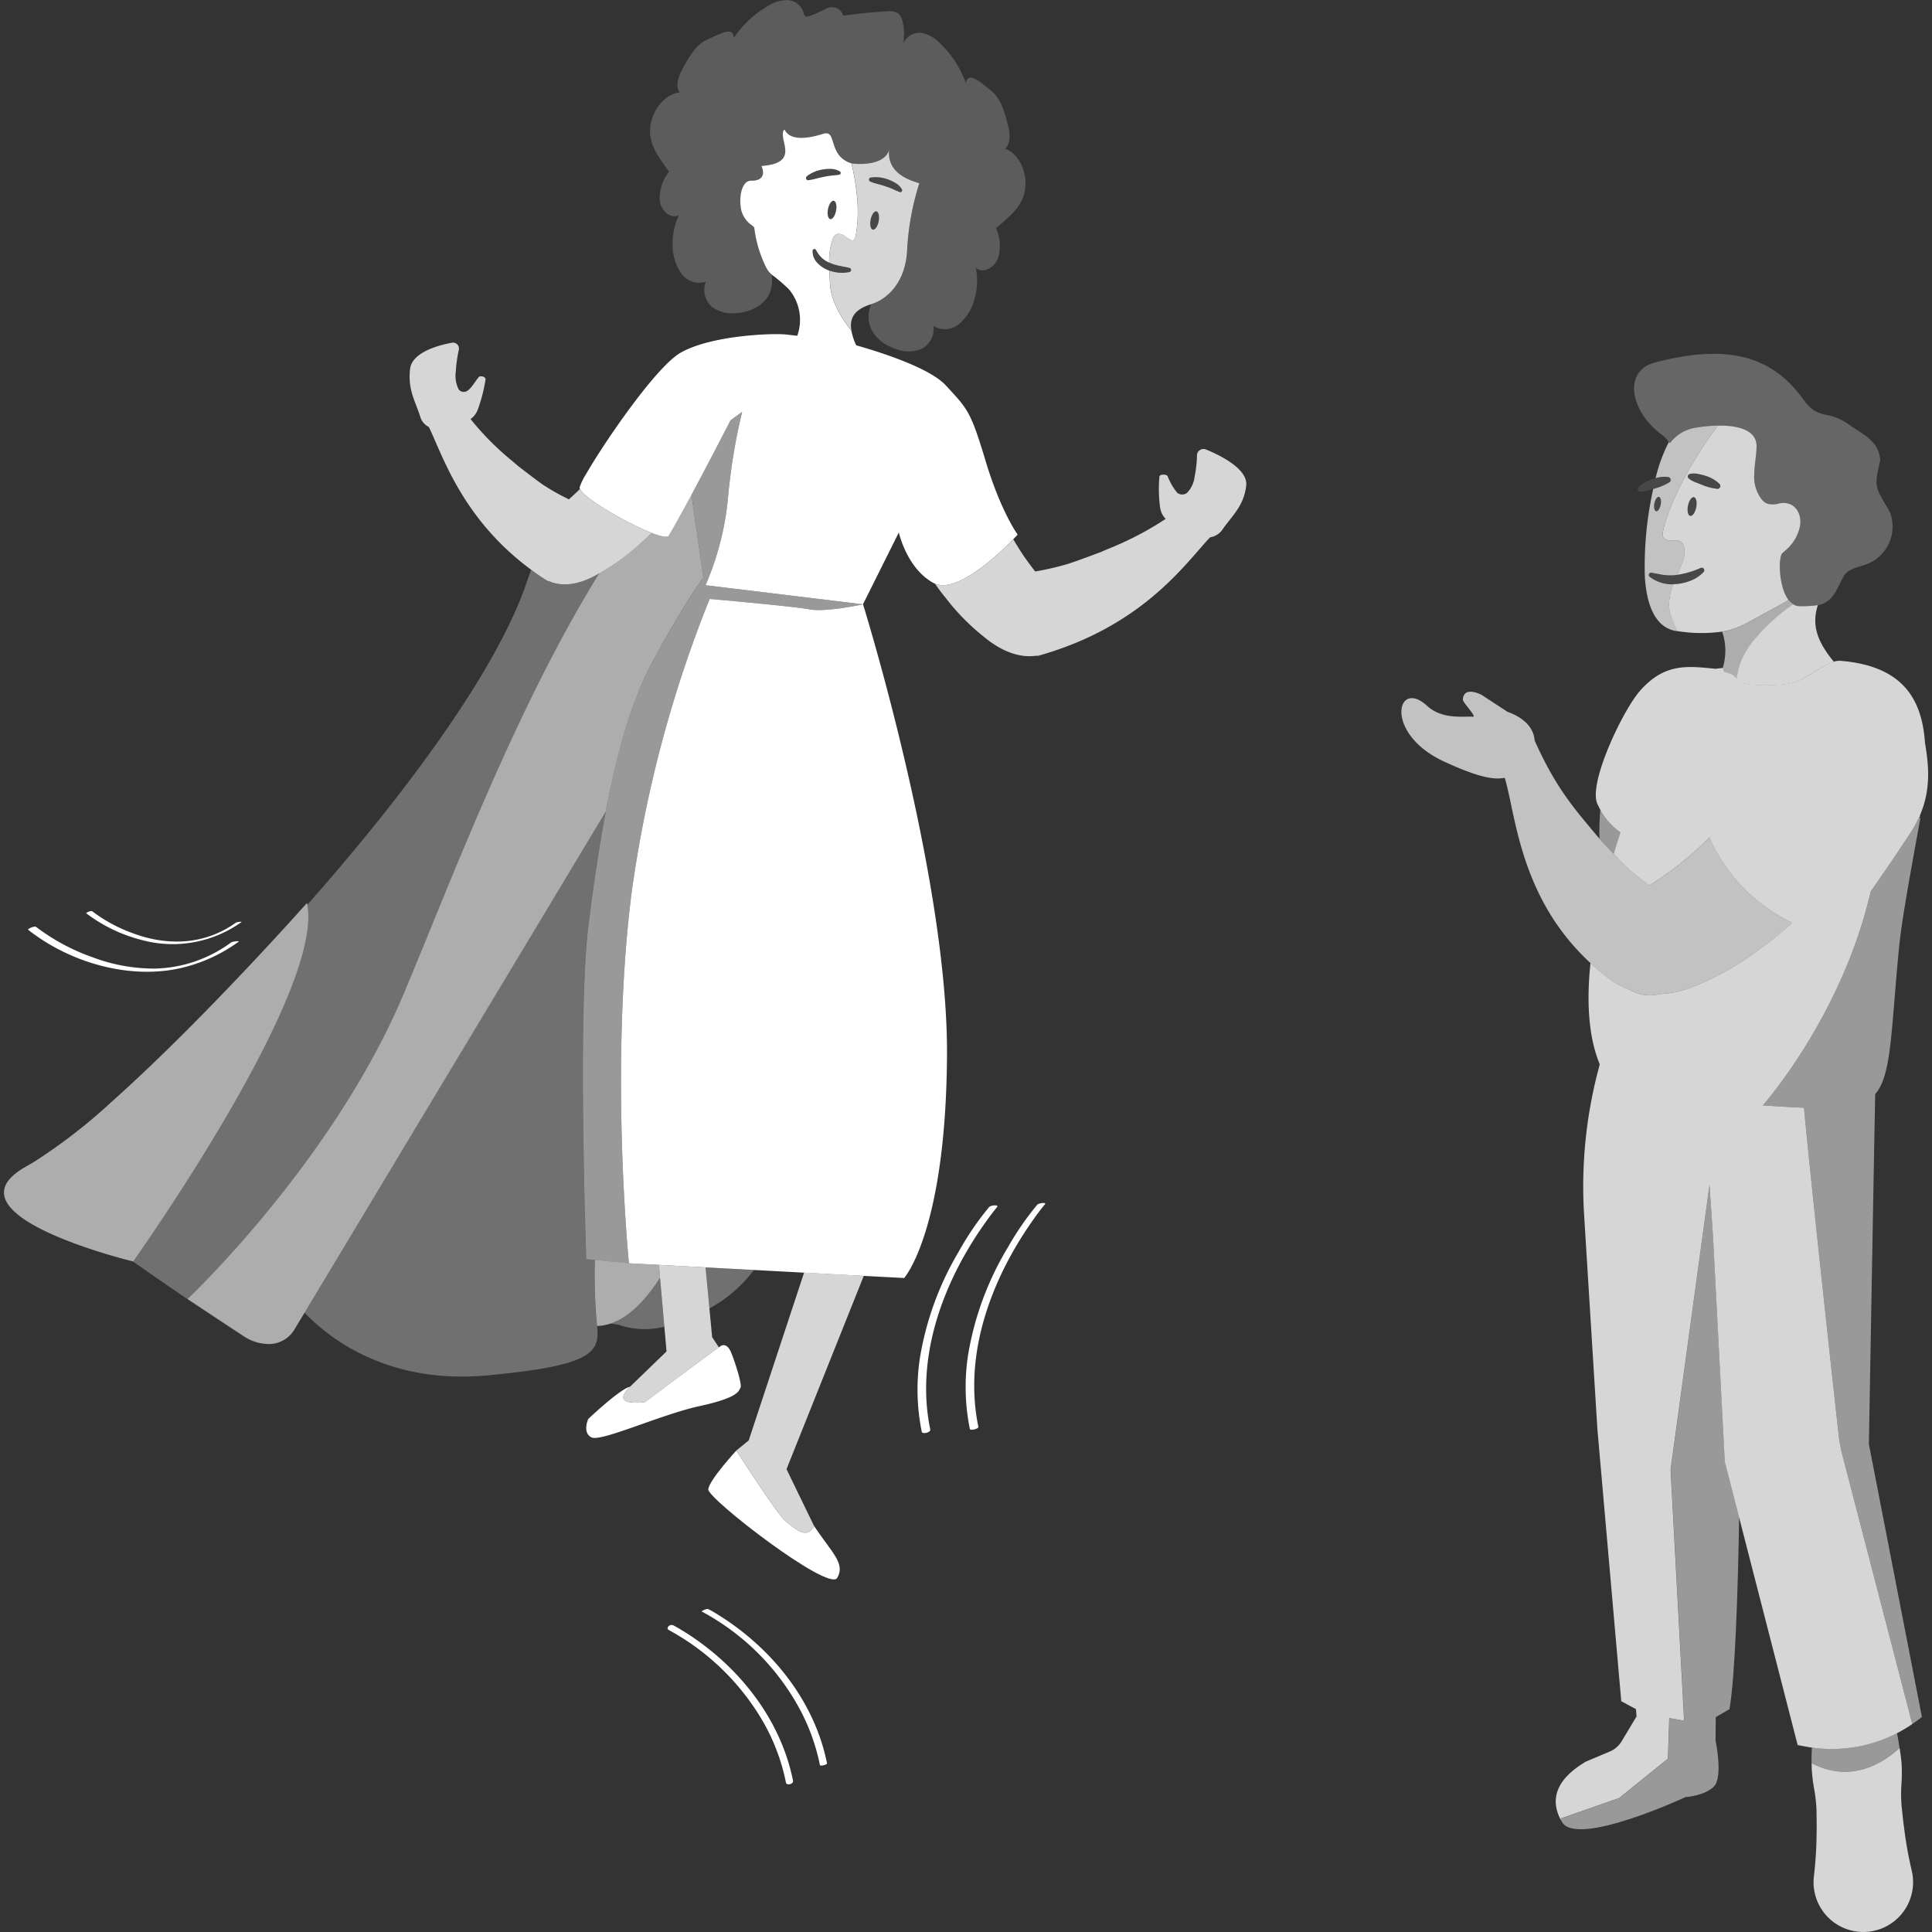 <svg viewBox="0 0 300 300" xmlns="http://www.w3.org/2000/svg"><rect x="0" y="0" width="300" height="300" fill="#333333" stroke="none"/><g fill="#fff"><path d="m 37.87 207.48 l -8.76 -5.77 s 22.56 -21.21 33.59 -47.43 c 7.25 -17.23 17.32 -44.23 30.35 -65.25 -.17 .09 -.34 .2 -.52 .29 -2.97 1.63 -5.46 1.74 -7.22 .94 a 1.34 1.34 0 0 1 -.46 -.16 c -.83 -.53 -1.62 -1.08 -2.37 -1.63 -.22 .59 -.43 1.18 -.64 1.79 -4.59 13.72 -18.81 32.93 -34.13 50.24 2.57 13.79 -27.04 55.38 -27.05 55.39 6.16 4.35 12.7 8.71 17.11 11.59 a 7.11 7.11 0 0 0 3.5 1.21 7.05 7.05 0 0 1 -3.4 -1.21 z" opacity=".3"/><path d="m 110.16 203.17 c .52 -.29 1.04 -.6 1.58 -.94 a 22.08 22.08 0 0 0 5.33 -5.02 l -7.51 -.4 z" opacity=".3"/><path d="m 94.76 205.54 a 5.93 5.93 0 0 1 1.73 .31 12.5 12.5 0 0 0 6.67 .16 l -.67 -7.61 c -2.32 3.63 -4.9 6.21 -7.73 7.14 z" opacity=".3"/><path d="m 92.61 204.85 c -.05 -.49 -.11 -1.01 -.14 -1.56 -.02 -.36 -.03 -.73 -.04 -1.09 -.08 -1.68 -.12 -3.89 -.06 -6.55 l -1.34 -.13 s -1.4 -38.16 .35 -51.98 c .74 -5.84 1.59 -11.8 2.67 -17.5 l -46.76 77.78 c .17 .18 .35 .37 .56 .58 3.5 3.51 12.54 10.57 27.71 9.18 16.68 -1.52 17.54 -3.67 17.17 -7.66 v -.02 s -.05 -.37 -.12 -1.05 z" opacity=".3"/><path d="m 94.06 126.03 c 1.69 -8.88 3.93 -17.11 7.21 -23.17 5.38 -9.93 7.95 -13.18 7.95 -13.18 l -1.85 -12.86 c -1.29 2.4 -2.56 4.7 -3.54 6.36 -.2 .34 -1.24 .11 -2.65 -.44 -.66 .66 -1.34 1.31 -2.05 1.91 a 33.29 33.29 0 0 1 -6.08 4.37 c -13.03 21.02 -23.1 48.02 -30.35 65.25 -11.03 26.23 -33.59 47.44 -33.59 47.44 l 8.76 5.77 a 7.05 7.05 0 0 0 3.41 1.2 4.62 4.62 0 0 0 4.41 -2.19 l .29 -.48 1.32 -2.19 z" opacity=".6"/><path d="m 102.49 198.4 l -.17 -1.99 -4.66 -.25 -5.28 -.52 c -.07 2.66 -.02 4.88 .06 6.55 .05 1.14 .12 2.03 .18 2.65 .06 .68 .11 1.06 .11 1.06 h .05 a 7.39 7.39 0 0 0 1.99 -.37 c 2.82 -.92 5.4 -3.5 7.72 -7.13 z" opacity=".6"/><path d="m 47.72 140.49 c -.02 -.09 -.03 -.19 -.05 -.28 0 0 -16.26 18.35 -30.34 30.88 a 85.91 85.91 0 0 1 -12.13 9.38 c -.31 .18 -.62 .37 -.91 .53 -13.96 7.58 16.39 14.88 16.39 14.88 0 -.01 29.61 -41.6 27.04 -55.39 z" opacity=".6"/><path d="m 187.35 69.83 a 1.03 1.03 0 0 0 -1.48 .76 18.19 18.19 0 0 1 -.37 3.41 4.28 4.28 0 0 1 -1.2 2.55 1.25 1.25 0 0 1 -1.5 -.03 9.2 9.2 0 0 1 -1.49 -2.58 c -.19 -.33 -1.17 -.32 -1.27 .03 a 21.17 21.17 0 0 0 .13 5.03 3.13 3.13 0 0 0 .84 1.57 49.44 49.44 0 0 1 -9.16 4.75 l -.86 .38 s -4.2 1.58 -5.19 1.87 a 44.56 44.56 0 0 1 -5.05 1.17 q -.83 -1.04 -1.58 -2.12 c -.54 -.76 -1.02 -1.55 -1.5 -2.33 l -.33 -.55 c -2.11 2.17 -8.63 8.42 -12.16 6.89 .53 .76 1.08 1.51 1.68 2.23 a 34.76 34.76 0 0 0 6.14 6.2 c 2.88 2.34 5.63 3.08 7.8 2.77 a 1.71 1.71 0 0 0 .55 -.04 c 16.29 -4.61 22.88 -14.52 26.56 -18.36 a 2.83 2.83 0 0 0 1.92 -1.21 c 1.41 -2.07 3.29 -3.56 3.68 -6.79 .31 -2.55 -3.85 -4.64 -6.16 -5.6 z" opacity=".8"/><path d="m 85.31 90.26 c 1.76 .79 4.26 .69 7.22 -.94 .18 -.09 .34 -.2 .52 -.29 a 33.29 33.29 0 0 0 6.08 -4.37 c .71 -.61 1.39 -1.25 2.05 -1.91 -3.84 -1.49 -10.48 -5.36 -11.13 -6.82 q -.83 .83 -1.72 1.61 c -.06 -.03 -.11 -.06 -.17 -.09 a 35.33 35.33 0 0 1 -3.83 -2.17 c -.77 -.5 -3.96 -2.98 -3.96 -2.98 l -.64 -.56 a 43.24 43.24 0 0 1 -6.66 -6.67 3.18 3.18 0 0 0 1.07 -1.34 24.15 24.15 0 0 0 1.26 -4.86 c -.01 -.37 -.84 -.6 -1.07 -.31 -.6 .73 -1.16 1.8 -1.85 2.18 a .98 .98 0 0 1 -1.27 -.3 4.68 4.68 0 0 1 -.43 -2.75 20.88 20.88 0 0 1 .47 -3.39 .92 .92 0 0 0 -1.08 -1.08 c -2.17 .4 -6.17 1.5 -6.49 4.05 -.4 3.22 .85 5.1 1.57 7.42 a 2.56 2.56 0 0 0 1.34 1.61 c 2.09 4.26 5.12 14.24 15.89 22.17 .75 .56 1.54 1.1 2.37 1.63 a 1.34 1.34 0 0 0 .46 .16 z" opacity=".8"/><path d="m 109.22 89.69 s -2.56 3.25 -7.95 13.18 c -3.28 6.05 -5.53 14.28 -7.21 23.17 -1.08 5.7 -1.93 11.66 -2.67 17.5 -1.75 13.82 -.35 51.98 -.35 51.98 l 1.34 .13 5.28 .52 s -3 -29.96 .36 -57.12 a 192.13 192.13 0 0 1 12.19 -46.05 s 12.98 1.14 15.5 1.62 8.3 -.78 8.3 -.78 l -24.45 -2.97 a 44.74 44.74 0 0 0 3.46 -13.32 91.38 91.38 0 0 1 2.22 -13.59 l -1.81 1.31 s -3.09 6.05 -6.05 11.56 z" opacity=".5"/><path d="m 102.32 196.41 l .17 1.99 .67 7.61 .34 3.84 -5.67 5.48 c -1.4 1.35 -1.35 2.22 -.07 2.4 a 8.32 8.32 0 0 0 2.41 -.02 s 9.37 -7.02 11.46 -8.49 l -1.05 -1.59 -.42 -4.46 -.6 -6.37 z" opacity=".8"/><path d="m 116.26 223.67 l -1.93 1.57 s 6.46 10.05 7.64 10.94 3.18 3.12 4.45 .8 l -4.29 -8.85 12 -30.02 -9.27 -.5 z" opacity=".8"/><path d="m 125.7 94.62 c -2.52 -.48 -15.5 -1.62 -15.5 -1.62 a 192.13 192.13 0 0 0 -12.18 46.04 c -3.36 27.16 -.36 57.12 -.36 57.12 l 4.66 .25 7.24 .39 7.51 .4 7.81 .42 9.27 .5 6.25 .33 s 6.52 -7.31 6.65 -34.76 c .11 -22.34 -8.59 -54.6 -11.84 -65.82 -.74 -2.57 -1.2 -4.03 -1.2 -4.03 s -5.79 1.26 -8.31 .78 z"/><path d="m 121.97 236.19 c -1.18 -.89 -7.64 -10.94 -7.64 -10.94 s -4.22 4.58 -4.35 6.01 18.72 15.99 20.02 13.76 -.75 -3.82 -3.58 -8.04 c -1.27 2.33 -3.26 .09 -4.45 -.79 z"/><path d="m 97.76 217.73 c -1.28 -.19 -1.33 -1.05 .07 -2.4 -1.6 .36 -6.49 5.01 -6.49 5.01 s -.97 2.14 .52 2.86 10.78 -3.56 16.8 -4.87 6.05 -2.33 6.33 -2.88 -1.09 -4.65 -1.54 -5.61 -1.01 -1.08 -1.43 -.89 a 4.66 4.66 0 0 0 -.4 .27 c -2.09 1.47 -11.46 8.49 -11.46 8.49 a 8.32 8.32 0 0 1 -2.4 .02 z"/><path d="m 157.34 83.73 c .43 -.44 .68 -.72 .68 -.72 s -2.59 -3.52 -4.96 -11.38 -2.77 -8.07 -6.2 -11.79 c -2.5 -2.71 -10 -5.11 -13.91 -6.22 a 9.14 9.14 0 0 1 -.73 -2.2 c 0 -.02 -.01 -.04 -.01 -.05 -.93 -1.2 -3.2 -4.14 -3.34 -7.43 -.02 -.6 -.06 -1.19 -.09 -1.79 0 -.03 0 -.08 -.01 -.13 a 4.66 4.66 0 0 1 -1.94 -1.29 2.57 2.57 0 0 1 -.65 -1.79 .28 .28 0 0 1 .53 -.12 l .03 .06 a 4.74 4.74 0 0 0 .86 1.15 3.95 3.95 0 0 0 1.15 .74 10.33 10.33 0 0 1 .53 -3.57 1.28 1.28 0 0 1 .68 -.86 1.37 1.37 0 0 1 .8 .09 c .34 .1 1.36 1.01 1.69 .89 s .42 -.69 .47 -.99 c .08 -.47 .13 -.94 .18 -1.4 a 22.6 22.6 0 0 0 .05 -3.46 38.62 38.62 0 0 0 -.93 -6.1 c -3.77 -1.21 -2.16 -5.29 -4.37 -4.6 -6.01 1.89 -5.83 -1.09 -6.14 -.57 -.89 1.55 2.66 5.12 -3.47 5.57 .93 2.22 -1.09 2.33 -1.59 2.27 v .02 a 1.04 1.04 0 0 0 -.33 .03 c -1.08 .29 -1.63 2.28 -1.24 4.46 a 4.09 4.09 0 0 0 1.69 2.45 1.73 1.73 0 0 1 .35 .34 18.95 18.95 0 0 0 1.88 6.26 3.79 3.79 0 0 0 .81 1.02 28.62 28.62 0 0 1 2.66 2.26 7.39 7.39 0 0 1 1.33 7.26 l -1.04 -.12 -.16 -.02 -.47 -.05 c -2.38 -.25 -11.91 .16 -16.53 2.87 -3.78 2.24 -11.71 13.78 -14.55 18.72 a 10.11 10.11 0 0 0 -1.05 2.13 .48 .48 0 0 0 .06 .26 c .64 1.46 7.29 5.33 11.13 6.82 1.42 .55 2.45 .78 2.65 .44 .98 -1.65 2.25 -3.96 3.54 -6.36 2.96 -5.51 6.05 -11.56 6.05 -11.56 l 1.81 -1.31 a 91.38 91.38 0 0 0 -2.22 13.59 44.74 44.74 0 0 1 -3.46 13.32 l 24.44 2.97 1.3 -2.6 4.27 -8.56 s 1.24 5.62 5.41 7.86 c .07 .04 .13 .06 .2 .09 3.53 1.52 10.05 -4.73 12.16 -6.9 z m -27.52 -51.01 c -.15 .78 -.56 1.37 -.9 1.3 s -.5 -.76 -.35 -1.54 .56 -1.37 .9 -1.3 .51 .75 .35 1.54 z m -4.57 -5.33 a 5.39 5.39 0 0 1 2.43 -1.06 6.23 6.23 0 0 1 1.36 -.1 2.74 2.74 0 0 1 1.36 .38 .28 .28 0 0 1 .1 .39 .29 .29 0 0 1 -.2 .13 l -.07 .01 c -.37 .06 -.78 .09 -1.16 .13 s -.78 .11 -1.16 .19 -.78 .17 -1.17 .27 a 9.24 9.24 0 0 1 -1.22 .25 h -.01 a .33 .33 0 0 1 -.25 -.57 z"/><path d="m 117.12 35.34 a 1.73 1.73 0 0 0 -.35 -.34 4.09 4.09 0 0 1 -1.66 -2.45 c -.4 -2.17 .16 -4.17 1.24 -4.46 a 1.04 1.04 0 0 1 .33 -.03 v -.02 c .51 .05 2.53 -.05 1.59 -2.27 6.13 -.45 2.58 -4.02 3.47 -5.57 .3 -.53 .13 2.46 6.14 .57 2.21 -.69 .6 3.39 4.37 4.6 a 38.62 38.62 0 0 1 .93 6.1 v .01 a 38.45 38.45 0 0 0 -.93 -6.1 c .16 .05 4.89 .65 5.82 -2.05 -.35 3.97 3.98 4.83 4.69 5.15 a 40.95 40.95 0 0 0 -1.9 10.57 c -.3 4.62 -2.79 7.11 -5.11 8.02 -.12 .05 -.3 .1 -.49 .17 a 6.53 6.53 0 0 0 -.39 1.79 c -.13 2.73 2.26 4.63 4.54 5.26 a 5.11 5.11 0 0 0 3.73 -.14 3.46 3.46 0 0 0 1.81 -3.53 3.4 3.4 0 0 0 4 -.33 7.51 7.51 0 0 0 2.4 -3.99 9.83 9.83 0 0 0 .17 -4.7 c 1.1 .94 2.87 0 3.45 -1.5 a 6.57 6.57 0 0 0 -.31 -4.66 c 1.49 -1.34 3.18 -2.54 4.06 -4.46 1.34 -2.92 -.01 -6.92 -2.66 -7.9 .98 -.84 .75 -2.55 .4 -3.87 -.5 -1.91 -1.09 -3.95 -2.5 -5.07 s -3.57 -3.24 -3.99 -1.26 a 15.93 15.93 0 0 0 -4.03 -6.19 5.47 5.47 0 0 0 -2.72 -1.56 2.71 2.71 0 0 0 -2.78 1.27 3.02 3.02 0 0 1 -.19 .31 5.15 5.15 0 0 0 .11 -.75 c .08 -1.13 -.03 -3.36 -1 -3.95 a 2.79 2.79 0 0 0 -1.66 -.25 q -3.38 .19 -6.76 .67 a 1.84 1.84 0 0 0 -2.52 -1.15 22.79 22.79 0 0 1 -2.9 1.27 .61 .61 0 0 1 -.52 -.07 1.11 1.11 0 0 1 -.25 -.56 2.7 2.7 0 0 0 -2.39 -1.9 5.48 5.48 0 0 0 -3.02 .86 16.03 16.03 0 0 0 -5.42 5.04 c .07 -2.02 -2.54 -.48 -4.18 .27 s -2.71 2.59 -3.66 4.32 c -.66 1.19 -1.3 2.8 -.55 3.85 -2.81 .32 -5.09 3.88 -4.5 7.03 .39 2.07 1.74 3.64 2.85 5.3 a 6.58 6.58 0 0 0 -1.44 4.45 c .2 1.59 1.69 2.93 2.99 2.28 a 9.87 9.87 0 0 0 -.98 4.6 7.47 7.47 0 0 0 1.36 4.45 3.4 3.4 0 0 0 3.8 1.28 3.45 3.45 0 0 0 .9 3.86 5.11 5.11 0 0 0 3.59 1.03 c 2.37 -.07 5.14 -1.34 5.69 -4.01 a 6.8 6.8 0 0 0 .05 -1.98 3.79 3.79 0 0 1 -.84 -1.05 18.95 18.95 0 0 1 -1.88 -6.26 z" opacity=".2"/><path d="m 140.85 39.04 a 40.95 40.95 0 0 1 1.9 -10.57 c -.72 -.32 -5.04 -1.18 -4.69 -5.15 -.92 2.7 -5.66 2.1 -5.82 2.05 a 38.45 38.45 0 0 1 .93 6.1 22.4 22.4 0 0 1 -.06 3.46 c -.04 .46 -.1 .92 -.18 1.4 -.05 .3 -.14 .87 -.47 .99 s -1.36 -.79 -1.69 -.89 a 1.37 1.37 0 0 0 -.8 -.09 1.28 1.28 0 0 0 -.68 .86 10.33 10.33 0 0 0 -.53 3.57 c .03 .01 .05 .03 .08 .04 a 7.61 7.61 0 0 0 1.47 .46 c .26 .04 .52 .1 .79 .16 a 6.51 6.51 0 0 1 .81 .17 l .02 .01 a .32 .32 0 0 1 .22 .4 .33 .33 0 0 1 -.24 .23 5.85 5.85 0 0 1 -1.77 .09 7.49 7.49 0 0 1 -1.35 -.3 c 0 .04 .01 .09 .01 .12 .03 .6 .06 1.2 .09 1.79 .14 3.29 2.41 6.23 3.34 7.43 -.6 -2.85 1.78 -3.72 3.03 -4.13 .2 -.07 .37 -.12 .49 -.17 2.32 -.92 4.8 -3.41 5.1 -8.03 z m -5.9 -11.28 a .34 .34 0 0 1 .24 -.19 5.41 5.41 0 0 1 2.64 .27 6.18 6.18 0 0 1 1.23 .58 2.71 2.71 0 0 1 1 1 .29 .29 0 0 1 -.36 .4 l -.07 -.03 c -.35 -.13 -.72 -.3 -1.07 -.46 s -.73 -.28 -1.1 -.41 -.76 -.24 -1.15 -.34 a 8.93 8.93 0 0 1 -1.18 -.38 l -.01 -.01 a .33 .33 0 0 1 -.16 -.43 z m .24 6.36 c .15 -.78 .56 -1.37 .9 -1.3 s .5 .76 .35 1.54 -.56 1.37 -.9 1.3 -.5 -.75 -.35 -1.53 z" opacity=".8"/><path d="m 136.45 34.37 c .15 -.78 -.01 -1.47 -.35 -1.54 s -.75 .52 -.9 1.3 .01 1.47 .35 1.54 .74 -.52 .9 -1.3 z" opacity=".1"/><path d="m 129.47 31.18 c -.35 -.07 -.75 .52 -.9 1.3 s .01 1.47 .35 1.54 .75 -.52 .9 -1.3 0 -1.48 -.35 -1.54 z" opacity=".1"/><path d="m 136.32 28.58 c .39 .11 .78 .21 1.15 .34 s .75 .25 1.1 .41 .72 .33 1.07 .46 l .07 .03 a .29 .29 0 0 0 .36 -.4 2.71 2.71 0 0 0 -1 -1 6.18 6.18 0 0 0 -1.23 -.58 5.41 5.41 0 0 0 -2.64 -.27 .34 .34 0 0 0 -.24 .19 .33 .33 0 0 0 .17 .43 l .01 .01 a 8.93 8.93 0 0 0 1.18 .38 z" opacity=".1"/><path d="m 130.13 42.32 a 5.85 5.85 0 0 0 1.77 -.09 .33 .33 0 0 0 .24 -.23 .32 .32 0 0 0 -.22 -.4 h -.02 a 6.51 6.51 0 0 0 -.81 -.17 c -.27 -.06 -.52 -.12 -.79 -.16 a 7.61 7.61 0 0 1 -1.47 -.46 c -.03 -.01 -.05 -.03 -.08 -.04 a 3.95 3.95 0 0 1 -1.15 -.74 4.74 4.74 0 0 1 -.86 -1.15 l -.03 -.06 a .28 .28 0 0 0 -.53 .12 2.57 2.57 0 0 0 .65 1.79 4.66 4.66 0 0 0 1.94 1.29 7.49 7.49 0 0 0 1.36 .3 z" opacity=".1"/><path d="m 125.51 27.96 h .01 a 9.24 9.24 0 0 0 1.22 -.25 c .39 -.1 .78 -.2 1.17 -.27 s .78 -.15 1.16 -.19 .79 -.07 1.16 -.13 l .07 -.01 a .29 .29 0 0 0 .2 -.13 .28 .28 0 0 0 -.09 -.39 2.74 2.74 0 0 0 -1.36 -.38 6.23 6.23 0 0 0 -1.36 .1 5.39 5.39 0 0 0 -2.43 1.06 .33 .33 0 0 0 .25 .57 z" opacity=".1"/><path d="m 161.06 187.07 a 45.84 45.84 0 0 0 -4.6 6.69 47.18 47.18 0 0 0 -6.14 16.66 32.68 32.68 0 0 0 .28 11.47 c .06 .3 1.39 -.01 1.32 -.35 -2.36 -11.37 2.06 -23.07 8.61 -32.27 .55 -.78 1.12 -1.55 1.74 -2.28 .27 -.33 -.99 -.18 -1.21 .08 z"/><path d="m 153.12 189.67 c .54 -.75 1.09 -1.5 1.69 -2.21 .37 -.43 -.95 -.34 -1.23 -.02 a 45.71 45.71 0 0 0 -4.68 6.86 47.32 47.32 0 0 0 -6.05 16.52 32.76 32.76 0 0 0 .28 11.5 c .09 .44 1.42 .12 1.32 -.35 -2.36 -11.38 2.08 -23.11 8.67 -32.3 z"/><path d="m 106.51 253.53 c -.65 -.41 -1.31 -.81 -1.99 -1.16 -.47 -.24 -1.25 .45 -.63 .76 a 37.76 37.76 0 0 1 14.54 14.11 31.32 31.32 0 0 1 3.61 9.55 c .11 .53 1.21 .25 1.1 -.29 -1.94 -9.62 -8.45 -17.77 -16.63 -22.97 z"/><path d="m 111.94 251.01 c -.63 -.4 -1.27 -.8 -1.94 -1.14 -.27 -.14 -1.12 .32 -1.04 .36 a 37.3 37.3 0 0 1 14.77 14.34 31.66 31.66 0 0 1 3.59 9.52 c .04 .19 1.14 -.06 1.1 -.29 -1.93 -9.54 -8.37 -17.61 -16.48 -22.79 z"/><path d="m 27.37 150.47 a 24.62 24.62 0 0 0 9.68 -4.24 c .24 -.17 -.94 -.05 -1.19 .13 a 20.67 20.67 0 0 1 -11.76 4.04 27.04 27.04 0 0 1 -9.62 -1.72 32.04 32.04 0 0 1 -8.86 -4.74 c -.27 -.21 -1.4 .32 -1.25 .43 6.25 4.94 15.14 7.62 23 6.1 z"/><path d="m 37.48 143.19 c .17 -.12 -.69 -.04 -.88 .1 -4.81 3.43 -10.56 3.65 -15.98 1.62 a 23.58 23.58 0 0 1 -6.3 -3.41 c -.2 -.15 -1.03 .24 -.92 .32 a 23.93 23.93 0 0 0 8.45 4.1 18.37 18.37 0 0 0 15.63 -2.73 z"/><path d="m 250.6 132.6 c .34 -1.14 .69 -2.26 1.05 -3.35 a 10.39 10.39 0 0 1 -3.15 -3.55 38.89 38.89 0 0 0 -.13 4.53 l .03 .04 s 1.11 1.19 2.2 2.33 z" opacity=".5"/><path d="m 285.5 222.8 s -4.2 -38.1 -5.38 -50.79 c -1.85 -.08 -3.96 -.21 -6.39 -.37 0 0 12.3 -13.82 16.74 -33.2 1.79 -2.56 3.9 -5.64 6.13 -9.02 a 17.79 17.79 0 0 0 1.42 -2.59 l .07 .12 c .02 -.13 .04 -.26 .06 -.4 1.76 -4.15 1.31 -7.9 .76 -11.22 -.48 -7.05 -3.69 -11.94 -13.11 -12.72 a 2.86 2.86 0 0 0 -1.02 .13 c -1.91 .55 -4.2 2.7 -6.41 3.27 l -.53 .13 a 26.45 26.45 0 0 1 -5.92 .16 9.9 9.9 0 0 1 -1.73 -.34 5.09 5.09 0 0 0 -.5 -.61 4.9 4.9 0 0 0 -.77 -.66 c -.01 -.01 -.55 -.18 -1.15 -.37 a 1.6 1.6 0 0 1 -.21 -.6 s -.02 0 -.1 .01 c -.13 .01 -.44 .04 -1.17 .13 l -.11 -.03 c -4.35 -.44 -7.73 -.8 -11.47 3.38 -2.7 3.02 -8.11 14.4 -6.68 17.59 .14 .32 .29 .61 .45 .9 a 10.39 10.39 0 0 0 3.15 3.55 c -.36 1.09 -.71 2.21 -1.05 3.35 .81 .85 1.6 1.67 1.95 1.99 a 39.39 39.39 0 0 0 3.56 2.9 49.99 49.99 0 0 0 5.74 -4.14 c .96 -.78 1.86 -1.62 2.76 -2.46 l .91 -.86 a 8.88 8.88 0 0 0 .41 1.04 26.67 26.67 0 0 0 12.39 12.23 c -.26 .23 -.52 .46 -.79 .69 a 52.88 52.88 0 0 1 -4.44 3.51 42.6 42.6 0 0 1 -9.78 5.56 14.99 14.99 0 0 1 -5.53 1.29 6 6 0 0 1 -4.3 -.46 24.68 24.68 0 0 1 -3 -1.48 38.18 38.18 0 0 1 -3.49 -2.87 c -.62 5.86 -.35 11.4 1.44 15.73 l -.15 .57 a 71.22 71.22 0 0 0 -2.28 22.81 l 2.06 33.24 3.71 42.28 2.28 1.22 .09 1.14 -2.31 3.85 a 3.93 3.93 0 0 1 -1.85 1.6 l -3.64 1.53 c -3.97 2.31 -6.1 5.42 -3.79 9.4 -.06 -.1 -.11 -.2 -.16 -.31 l .01 -.24 9.04 -3.16 7.57 -6.11 .21 -6.32 2.31 .42 -2.1 -38.96 6.04 -44.23 .56 8.21 .31 5.99 1.42 27.17 .08 1.57 .19 .75 2.03 7.9 9.1 35.38 1.11 .21 c .36 .07 .73 .13 1.09 .18 .54 .08 1.09 .13 1.63 .17 l .22 .01 c .48 .03 .96 .04 1.44 .04 h .19 c .55 -.01 1.09 -.04 1.63 -.09 h .02 c .52 -.05 1.04 -.12 1.56 -.2 l .2 -.03 a 22.13 22.13 0 0 0 3.14 -.79 c .05 -.01 .09 -.03 .14 -.05 .51 -.17 1.01 -.36 1.51 -.57 h .01 q .78 -.33 1.54 -.72 a 22.22 22.22 0 0 0 2.37 -1.42 l -10.87 -41.82 a 22.06 22.06 0 0 1 -.57 -3.09 z" opacity=".8"/><path d="m 281.32 273.79 c 0 -.81 .02 -1.62 .04 -2.43 -.04 1.07 -.07 2.14 -.04 3.2 a 25.02 25.02 0 0 0 .4 3.33 22.96 22.96 0 0 1 .35 3.33 c .01 1.12 .04 2.23 .01 3.35 a 61.17 61.17 0 0 1 -.41 6.73 7.72 7.72 0 1 0 15.33 1.94 7.89 7.89 0 0 0 -.16 -2.83 60.93 60.93 0 0 1 -1.18 -6.64 c -.16 -1.11 -.26 -2.22 -.38 -3.33 a 22.99 22.99 0 0 1 -.03 -3.35 25.2 25.2 0 0 0 .02 -3.35 c -.07 -.78 -.18 -1.55 -.3 -2.33 -2.67 2.45 -7.6 5.51 -13.65 2.38 z" opacity=".8"/><path d="m 293.04 269.84 h -.01 c -.5 .21 -1 .4 -1.51 .57 -.05 .02 -.09 .03 -.14 .05 a 22.13 22.13 0 0 1 -3.14 .79 l -.2 .03 c -.52 .09 -1.04 .16 -1.56 .2 h -.02 c -.54 .05 -1.09 .08 -1.63 .09 -.06 0 -.13 0 -.19 0 -.48 0 -.96 -.01 -1.44 -.04 l -.22 -.01 c -.54 -.04 -1.09 -.09 -1.63 -.17 -.03 .81 -.05 1.62 -.04 2.43 6.06 3.14 10.99 .07 13.64 -2.38 -.05 -.33 -.1 -.67 -.15 -1 -.07 -.43 -.15 -.86 -.23 -1.29 q -.75 .4 -1.53 .73 z" opacity=".5"/><path d="m 267.83 226.93 l -.08 -1.57 -1.42 -27.16 -.31 -5.99 -.57 -8.21 -6.02 44.24 2.1 38.96 -2.31 -.42 -.21 6.32 -7.57 6.11 -9.04 3.16 -.01 .24 c .05 .1 .1 .2 .16 .31 2.3 3.98 19.18 -3.87 19.18 -3.87 s 3.01 -.19 4.43 -1.67 .23 -7.11 .23 -7.11 l .03 -3.64 2.13 -1.23 c .87 -4.91 1.32 -18.39 1.5 -29.81 l -2.03 -7.9 z" opacity=".5"/><path d="m 279.26 94.12 a 1.91 1.91 0 0 1 -.82 -.29 29.4 29.4 0 0 0 -5.65 5.06 12.79 12.79 0 0 0 -2.67 4.4 14.82 14.82 0 0 0 -.45 2.08 5.09 5.09 0 0 1 .5 .61 9.9 9.9 0 0 0 1.73 .34 26.45 26.45 0 0 0 5.92 -.16 l .53 -.13 c 2.21 -.58 4.5 -2.72 6.41 -3.27 -2.5 -3.04 -3.52 -5.62 -2.48 -8.8 a 15.79 15.79 0 0 1 -3.02 .16 z" opacity=".8"/><path d="m 267.57 103.74 a 1.6 1.6 0 0 0 .21 .6 c .6 .19 1.14 .36 1.15 .37 a 4.9 4.9 0 0 1 .77 .66 14.82 14.82 0 0 1 .45 -2.08 12.79 12.79 0 0 1 2.67 -4.4 29.4 29.4 0 0 1 5.65 -5.06 2.63 2.63 0 0 1 -.73 -.67 c -1.24 .77 -2.51 1.41 -3.78 2.11 -2.47 1.35 -4.06 2.39 -6.54 2.82 a 9.1 9.1 0 0 1 .13 5.48 c -.02 .06 -.04 .11 -.06 .17 z" opacity=".6"/><path d="m 273.94 95.27 c 1.27 -.7 2.54 -1.34 3.78 -2.11 -1.55 -2.03 -1.6 -6.64 -.96 -7.25 q .21 -.2 .42 -.38 a 6.7 6.7 0 0 0 2.28 -3.62 c .48 -2.12 -.76 -4.16 -3.1 -3.76 a 3.8 3.8 0 0 1 -1.9 .08 2.16 2.16 0 0 1 -.86 -.63 5.74 5.74 0 0 1 -1.2 -3.97 c .03 -1.42 .32 -2.82 .36 -4.24 .08 -2.76 -3.17 -3.34 -6 -3.3 -3.42 4.51 -7.17 10.93 -8.45 16.06 -.09 .38 -.27 1.1 .07 1.42 1.03 .95 2.62 -.54 3.14 1.42 a 3.77 3.77 0 0 1 -.23 2.15 c -.25 .72 -.55 1.42 -.85 2.12 a 13.81 13.81 0 0 0 3.64 -1.07 l .02 -.01 a .4 .4 0 0 1 .45 .63 5.31 5.31 0 0 1 -1.86 1.29 7.85 7.85 0 0 1 -2.21 .58 c -.21 .02 -.42 .03 -.63 .03 -.03 .08 -.07 .17 -.1 .25 a 8.81 8.81 0 0 0 -.58 2.94 5.33 5.33 0 0 0 .11 1.11 17.97 17.97 0 0 0 1.15 2.96 c .09 .02 .17 .05 .27 .06 a 23.14 23.14 0 0 0 6.69 .05 c 2.49 -.41 4.07 -1.46 6.55 -2.81 z m -10.55 -16.49 c -.16 .8 -.58 1.4 -.93 1.33 s -.51 -.78 -.35 -1.58 .58 -1.4 .93 -1.33 .51 .78 .35 1.58 z m .99 -3.46 c -.36 -.13 -.72 -.28 -1.09 -.42 a 3.9 3.9 0 0 1 -1.06 -.59 .41 .41 0 0 1 .17 -.72 3.04 3.04 0 0 1 1.27 0 8.82 8.82 0 0 1 1.21 .31 5.17 5.17 0 0 1 2.15 1.27 .45 .45 0 0 1 -.36 .74 h -.01 a 8.98 8.98 0 0 1 -2.28 -.58 z" opacity=".8"/><path d="m 259.17 93.92 a 8.81 8.81 0 0 1 .58 -2.94 c .03 -.08 .07 -.17 .1 -.25 a 5.68 5.68 0 0 1 -3.7 -1.17 .36 .36 0 0 1 .29 -.63 h .02 c .69 .12 1.32 .27 1.95 .35 a 7.87 7.87 0 0 0 1.92 0 c .04 0 .08 -.01 .11 -.02 .3 -.7 .61 -1.4 .85 -2.12 a 3.77 3.77 0 0 0 .23 -2.15 c -.52 -1.96 -2.11 -.47 -3.14 -1.42 -.34 -.32 -.17 -1.04 -.07 -1.42 1.28 -5.13 5.03 -11.55 8.45 -16.06 a 21.87 21.87 0 0 0 -3.3 .3 6.19 6.19 0 0 0 -4.15 2.43 c -.06 -.07 -.11 -.14 -.16 -.2 a 24.29 24.29 0 0 0 -2.07 5.63 4.39 4.39 0 0 1 1.98 -.17 .45 .45 0 0 1 .17 .81 l -.01 .01 a 9.02 9.02 0 0 1 -2.17 .93 c -.11 .04 -.23 .07 -.34 .1 a 55.34 55.34 0 0 0 -1.3 13.64 c .26 4.1 1.35 6.18 2.5 7.26 a 4.34 4.34 0 0 0 2.54 1.17 l -.01 -.03 a 17.97 17.97 0 0 1 -1.15 -2.96 5.33 5.33 0 0 1 -.12 -1.09 z m -1.57 -16.76 c .27 .05 .39 .6 .27 1.21 s -.44 1.07 -.71 1.01 -.39 -.6 -.27 -1.21 .44 -1.07 .71 -1.01 z" opacity=".7"/><path d="m 257.15 79.38 c .27 .05 .59 -.4 .71 -1.01 s .01 -1.16 -.27 -1.21 -.59 .4 -.71 1.01 0 1.16 .27 1.21 z" opacity=".1"/><path d="m 263.04 77.2 c -.35 -.07 -.77 .52 -.93 1.33 s -.01 1.51 .35 1.58 .77 -.52 .93 -1.33 .01 -1.51 -.35 -1.58 z" opacity=".1"/><path d="m 263.46 66.4 a 21.87 21.87 0 0 1 3.3 -.3 c 2.84 -.04 6.09 .55 6 3.3 -.04 1.42 -.34 2.82 -.36 4.24 a 5.74 5.74 0 0 0 1.2 3.97 2.16 2.16 0 0 0 .86 .63 3.8 3.8 0 0 0 1.9 -.08 c 2.34 -.4 3.58 1.64 3.1 3.76 a 6.7 6.7 0 0 1 -2.28 3.62 q -.22 .18 -.42 .38 c -.64 .61 -.59 5.22 .96 7.25 a 2.63 2.63 0 0 0 .73 .67 1.91 1.91 0 0 0 .82 .29 15.79 15.79 0 0 0 3.04 -.17 l .13 -.02 c 2.42 -.53 2.94 -2.99 4 -4.73 .85 -.98 2.32 -1.17 3.56 -1.66 a 6.24 6.24 0 0 0 3.49 -7.95 c -2.28 -4.16 -2.57 -3.58 -1.52 -8.17 -.25 -2.97 -2.64 -3.94 -4.79 -5.45 -3.49 -2.52 -4.69 -.54 -7.16 -3.96 -4.5 -6.22 -10.96 -8.93 -23.07 -5.72 -4.99 1.32 -3.86 7.69 1.3 11.35 a 6.65 6.65 0 0 1 .91 1 c .06 .07 .1 .13 .16 .2 a 6.19 6.19 0 0 1 4.14 -2.45 z" opacity=".25"/><path d="m 266.68 75.92 a .45 .45 0 0 0 .36 -.74 5.17 5.17 0 0 0 -2.15 -1.27 8.82 8.82 0 0 0 -1.21 -.31 3.04 3.04 0 0 0 -1.27 0 .41 .41 0 0 0 -.17 .72 3.9 3.9 0 0 0 1.06 .59 c .36 .14 .72 .29 1.09 .42 a 8.98 8.98 0 0 0 2.29 .6 z" opacity=".1"/><path d="m 259.06 74.09 a 4.39 4.39 0 0 0 -1.98 .17 q -.26 .07 -.51 .15 a 8.83 8.83 0 0 0 -1.15 .5 3.05 3.05 0 0 0 -1.01 .78 .41 .41 0 0 0 .31 .67 h .01 a 3.94 3.94 0 0 0 1.2 -.19 c .26 -.08 .52 -.16 .77 -.23 .11 -.03 .23 -.07 .34 -.1 a 9 9 0 0 0 2.17 -.93 l .01 -.01 a .45 .45 0 0 0 -.17 -.81 z" opacity=".1"/><path d="m 290.2 224.24 s .79 -44.97 .98 -54.35 c 2.49 -2.86 2.42 -9.09 3.62 -21.92 .36 -3.91 1.01 -7.88 3.38 -20.85 0 0 -.03 -.06 -.09 -.17 l -.07 -.12 a 17.73 17.73 0 0 1 -1.42 2.59 c -2.23 3.37 -4.34 6.45 -6.13 9.02 -4.43 19.38 -16.74 33.2 -16.74 33.2 2.43 .15 4.54 .28 6.39 .37 1.18 12.69 5.38 50.79 5.38 50.79 a 21.95 21.95 0 0 0 .57 3.09 l 10.87 41.82 c .51 -.35 1.01 -.71 1.49 -1.11 z" opacity=".5"/><path d="m 264.62 88.42 a .4 .4 0 0 0 -.52 -.22 l -.02 .01 a 13.81 13.81 0 0 1 -3.64 1.07 c -.04 0 -.07 .02 -.11 .02 a 7.87 7.87 0 0 1 -1.92 0 c -.64 -.08 -1.27 -.23 -1.95 -.35 h -.02 a .36 .36 0 0 0 -.29 .63 5.68 5.68 0 0 0 3.7 1.17 c .21 0 .42 -.01 .63 -.03 a 7.84 7.84 0 0 0 2.21 -.58 5.31 5.31 0 0 0 1.86 -1.29 .4 .4 0 0 0 .07 -.43 z" opacity=".1"/><path d="m 253.47 153.89 a 6 6 0 0 0 4.3 .46 14.99 14.99 0 0 0 5.53 -1.29 42.6 42.6 0 0 0 9.78 -5.56 52.88 52.88 0 0 0 4.44 -3.51 c .27 -.23 .53 -.46 .79 -.69 a 26.67 26.67 0 0 1 -12.39 -12.23 8.88 8.88 0 0 1 -.41 -1.04 l -.91 .86 c -.9 .84 -1.81 1.68 -2.76 2.46 a 49.99 49.99 0 0 1 -5.74 4.14 39.39 39.39 0 0 1 -3.56 -2.9 c -.34 -.31 -1.14 -1.14 -1.95 -1.99 -1.09 -1.15 -2.2 -2.33 -2.2 -2.33 l -.03 -.04 -.64 -.76 c -3.42 -4.09 -6.18 -7.24 -9.43 -14.5 -.13 -2.24 -2.13 -3.72 -4.19 -4.43 l -3.99 -2.61 s -2.81 -1.56 -2.96 .71 c -.03 .41 2.2 2.69 1.58 2.65 -1.52 -.1 -4.78 .48 -7.16 -1.71 -4.69 -4.31 -6.76 4.32 2.66 8.67 4.99 2.3 7.61 2.91 9.42 2.52 1.74 5.7 2.3 18.6 13.31 28.77 a 38.18 38.18 0 0 0 3.49 2.87 24.68 24.68 0 0 0 3.02 1.48 z" opacity=".7"/></g></svg>